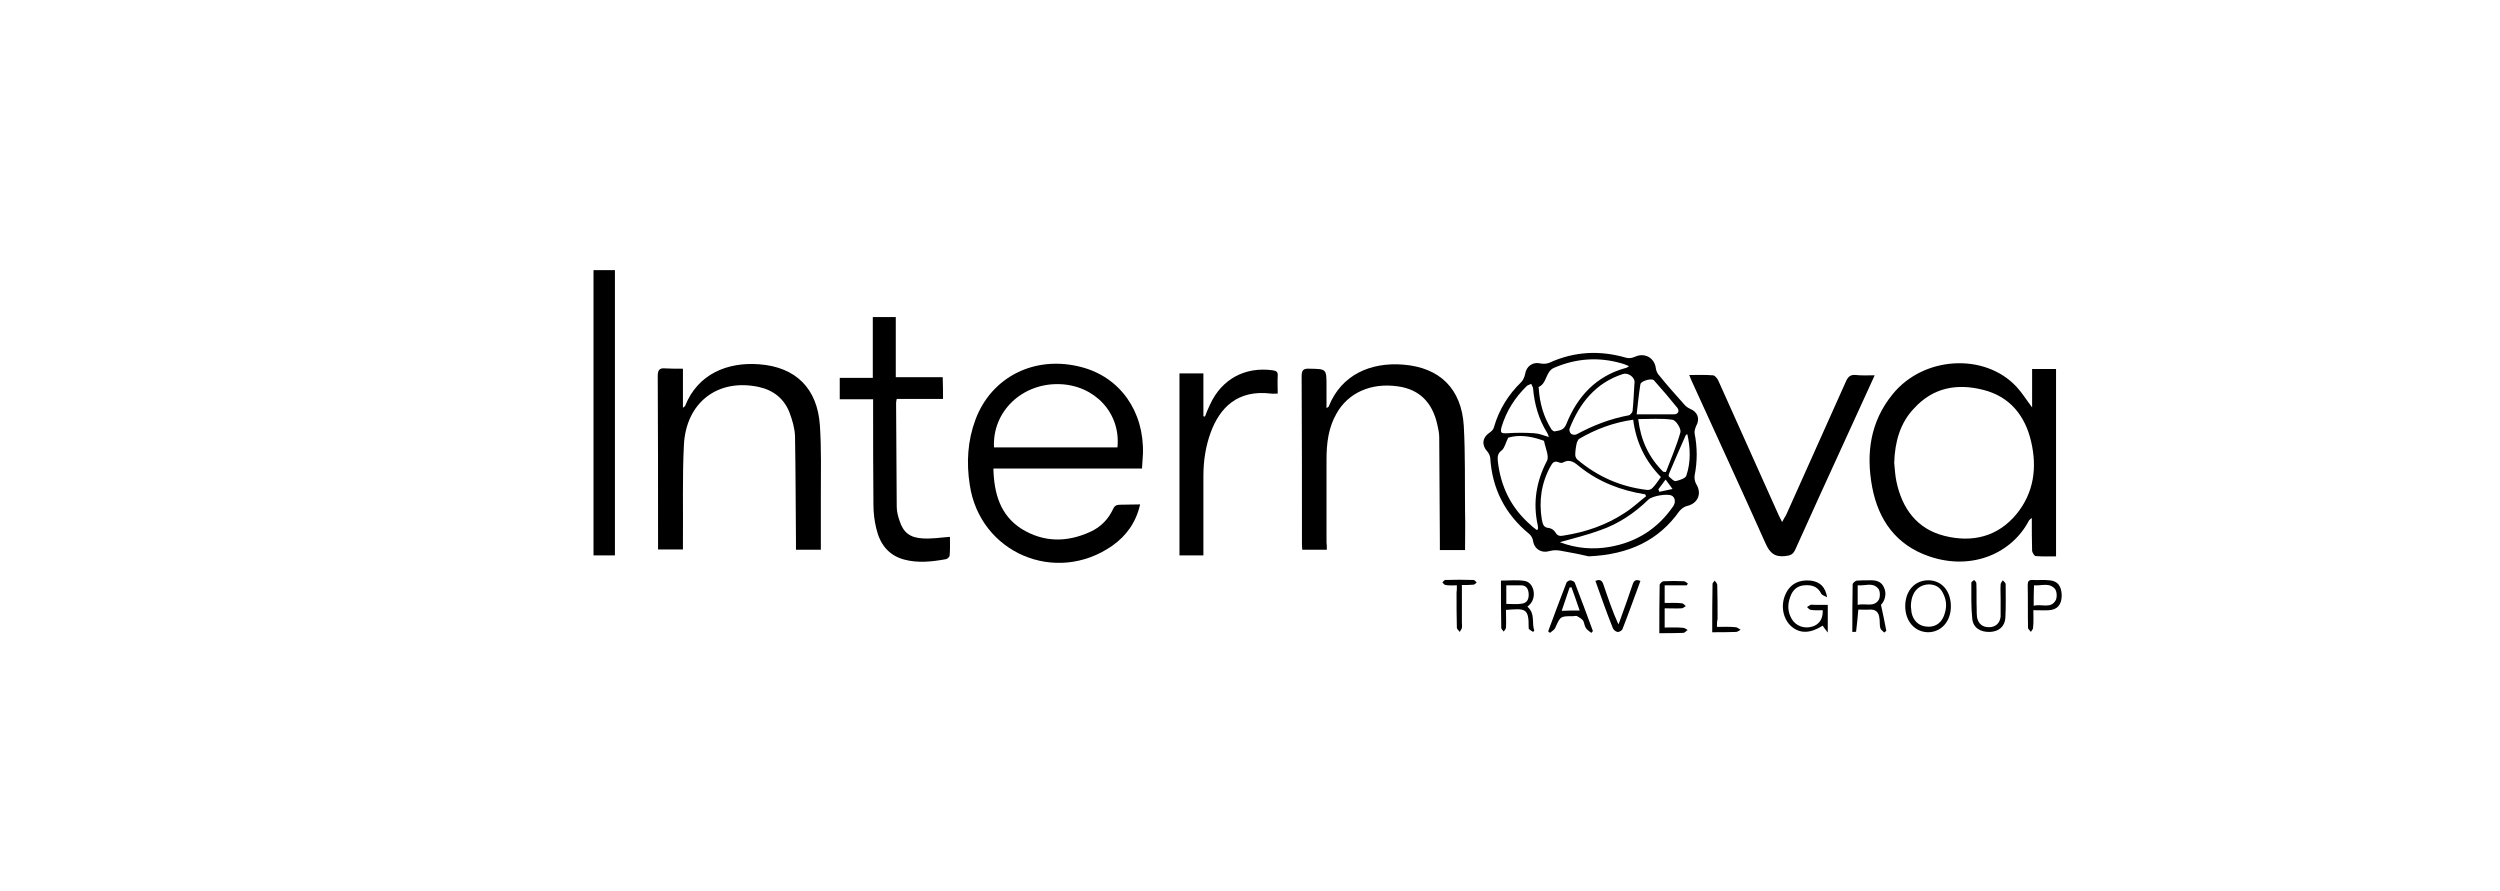 <?xml version="1.0" encoding="utf-8"?>
<!-- Generator: Adobe Illustrator 26.0.3, SVG Export Plug-In . SVG Version: 6.00 Build 0)  -->
<svg version="1.1" id="Layer_1" xmlns="http://www.w3.org/2000/svg" xmlns:xlink="http://www.w3.org/1999/xlink" x="0px" y="0px"
	 viewBox="0 0 794 283" style="enable-background:new 0 0 794 283;" xml:space="preserve">
<g>
	<path d="M645.4,129.4c0-4.3,0-8.2,0-12.2c2.6,0,5,0,7.6,0c0,19.8,0,39.5,0,59.5c-2.2,0-4.3,0.1-6.5-0.1c-0.4,0-1-1.1-1.1-1.6
		c-0.1-3.4-0.1-6.8-0.1-10.5c-0.5,0.4-0.8,0.6-0.9,0.8c-5.3,10.3-18,16.1-31.7,11.4c-10.5-3.6-16.1-11.5-18.1-22
		c-2-10.7-0.6-20.8,6.5-29.5c9.8-12.1,29.2-13.2,39.3-2.4C642.2,124.7,643.5,126.9,645.4,129.4z M601.6,147c0.2,2,0.3,4,0.7,5.9
		c1.8,8.6,6.5,15.1,15.3,17.3c8.8,2.2,16.9,0.3,22.9-7c5.5-6.8,6.5-14.7,4.6-22.9c-1.9-8.3-6.8-14.4-15.3-16.5
		c-8.3-2.1-15.9-0.7-21.9,5.9C603.4,134.4,601.8,140.5,601.6,147z"/>
	<path d="M362.1,160.2c-1.3,5.7-4.3,9.9-8.8,13.1c-18,12.6-42.1,2.3-45.3-19.3c-1.1-7-0.7-14,1.8-20.7c5.1-13.7,19-20.6,33.7-16.7
		c12.2,3.2,19.9,14,19.5,27.5c-0.1,1.4-0.2,3-0.3,4.7c-15.8,0-31.4,0-47.2,0c0.2,8,2.2,14.9,9,19.2c7,4.3,14.4,4.3,21.8,0.9
		c3.3-1.5,5.7-4,7.2-7.2c0.5-1.1,1.1-1.4,2.3-1.4C357.8,160.3,359.8,160.2,362.1,160.2z M354.9,142.1c1.1-10.9-7.2-19.8-18.5-20.1
		c-11.9-0.3-21.3,8.8-20.7,20.1C328.7,142.1,341.8,142.1,354.9,142.1z"/>
	<path d="M504.6,176.7c-2.1-0.5-5.5-1.2-9-1.8c-1.1-0.2-2.3-0.2-3.4,0.1c-2.6,0.8-4.9-0.6-5.3-3.2c-0.1-0.8-0.6-1.7-1.2-2.2
		c-7.7-6.3-11.8-14.4-12.4-24.2c-0.1-0.7-0.5-1.6-1-2.1c-1.8-2-1.5-4.4,0.8-5.9c0.7-0.5,1.3-1.1,1.4-1.8c1.6-5.5,4.5-10.2,8.6-14.2
		c0.7-0.7,1.1-1.7,1.3-2.7c0.4-2.4,2.4-3.8,4.7-3.3c0.9,0.2,2.1,0.2,3-0.2c7.9-3.6,16-4,24.3-1.6c0.9,0.3,2,0.1,2.9-0.3
		c3-1.4,6.2,0.3,6.6,3.7c0.1,0.9,0.6,1.8,1.2,2.4c2.4,3,5,5.9,7.6,8.8c0.5,0.7,1.3,1.3,2,1.6c2.5,1,3.3,3.2,2,5.5
		c-0.3,0.7-0.6,1.6-0.5,2.3c0.9,4.5,0.9,9,0,13.5c-0.1,0.9,0.1,1.9,0.5,2.6c1.9,3,0.6,6.2-2.9,7c-0.9,0.2-1.8,0.9-2.4,1.6
		C526.8,171.6,517.5,176.1,504.6,176.7z M522.8,157.6c-0.1-0.2-0.2-0.4-0.3-0.6c-7.6-1.2-14.7-3.9-20.7-8.7
		c-1.6-1.3-3.1-2.7-5.4-1.4c-0.4,0.2-1,0.1-1.4-0.1c-1.3-0.5-1.9,0.1-2.5,1.2c-3,5.4-3.8,11.1-2.8,17.1c0.3,1.4,0.5,2.5,2.3,2.6
		c0.7,0.1,1.6,0.7,2,1.4c0.7,1.2,1.5,1.2,2.6,1c7-1.1,13.5-3.3,19.4-7.2C518.4,161.4,520.5,159.4,522.8,157.6z M518.7,133.3
		c-6.3,0.9-11.9,3-17.2,6.1c-0.3,0.2-0.5,0.8-0.7,1.2c-0.3,1.3-0.5,2.6-0.5,3.9c0,0.5,0.3,1.1,0.6,1.4c6.5,5.5,13.8,8.7,22.2,9.7
		c0.6,0.1,1.4-0.2,1.8-0.7c1-1,1.7-2.2,2.6-3.4C522.5,146.4,519.6,140.4,518.7,133.3z M517.4,116.3c-1-0.4-1.6-0.7-2.4-0.9
		c-7.3-2.1-14.4-1.6-21.4,1.4c-2.8,1.2-2.2,4.9-4.9,6.1c-0.1,0,0,0.3,0,0.4c0.3,4.7,1.5,9,4,13c0.2,0.3,0.8,0.8,1.1,0.7
		c1.5-0.3,2.9-0.3,3.7-2.4c3.5-8.7,9.4-15.1,18.7-17.7C516.4,117,516.7,116.7,517.4,116.3z M488.2,168.4c0.2-0.5,0.3-0.5,0.3-0.6
		c0-0.3-0.1-0.6-0.1-0.9c-1.6-7.2-0.5-14,2.9-20.5c0.8-1.5-0.5-4.1-0.9-6.3c0-0.1-0.3-0.2-0.6-0.3c-3.7-1.3-7.4-1.8-10.8-0.8
		c-0.8,1.6-1.1,3.2-2,4c-1.4,1-1.4,2.1-1.3,3.4c0.9,8.1,4.2,14.9,10.4,20.3C486.8,167.4,487.4,167.8,488.2,168.4z M495.4,172.2
		c5.3,2,10.5,2.4,15.8,1.5c8.6-1.5,15.3-5.8,20.2-12.9c0.9-1.3,0.6-2.9-0.5-3.4c-1.4-0.7-6.2,0.1-7.4,1.3c-4.4,4.3-9.5,7.7-15.3,9.7
		C504.2,169.9,499.9,170.9,495.4,172.2z M519.1,121.8c0.4-1.8-1.9-3.6-3.7-3c-8.6,2.8-13.7,9.2-16.9,17.3c-0.2,0.5,0.1,1.4,0.5,1.7
		c0.4,0.3,1.3,0.4,1.8,0.1c5.2-2.8,10.6-4.9,16.5-6c0.5-0.1,1.1-0.9,1.2-1.3C518.8,127.7,518.9,124.8,519.1,121.8z M528.2,149.8
		c0.3,0.1,0.6,0.1,0.9,0.1c1.6-4.2,3.4-8.3,4.6-12.6c0.3-1.1-1.4-3.9-2.6-4c-3.4-0.5-7-0.2-10.8-0.2
		C521.1,139.8,523.6,145.2,528.2,149.8z M491.9,138.8c-0.2-0.7-0.3-1-0.5-1.3c-2.7-4.3-4.1-9.2-4.5-14.2c-0.1-0.5-0.4-0.9-0.6-1.4
		c-0.5,0.3-1.1,0.4-1.4,0.7c-3.8,3.7-6.5,8-8,13c-0.5,1.9-0.1,2.1,1.8,2c2.9-0.2,5.7-0.2,8.6,0C488.9,137.7,490.3,138.3,491.9,138.8
		z M519.8,131.6c4.3,0,8,0,11.7,0c1.5,0,2-1,1.2-2.1c-2.4-3-4.9-5.9-7.4-8.7c-0.7-0.8-4.1,0.2-4.3,1.2
		C520.5,125,520.2,128.1,519.8,131.6z M535.9,137.9c-0.3,0.2-0.5,0.2-0.5,0.3c-1.8,4.1-3.6,8.1-5.3,12.2c-0.1,0.3-0.2,0.8-0.1,0.9
		c0.7,0.6,1.6,1.6,2.2,1.5c1.3-0.3,3.2-0.9,3.4-1.8C537,146.8,536.9,142.4,535.9,137.9z M526.7,155.4c0.1,0.3,0.2,0.5,0.3,0.8
		c1.4-0.3,2.8-0.6,4.2-0.9c-0.7-0.9-1.3-1.8-2.2-3C528,153.6,527.4,154.5,526.7,155.4z"/>
	<path d="M260.7,174.6c-2.7,0-5.1,0-7.9,0c0-0.9,0-1.7,0-2.5c-0.1-11.2-0.1-22.4-0.3-33.6c-0.1-2.6-0.9-5.2-1.8-7.6
		c-1.7-4.3-5.1-7-9.7-8c-13-2.8-23.2,4.9-23.8,18.6c-0.5,10.1-0.2,20.3-0.3,30.4c0,0.9,0,1.6,0,2.6c-2.7,0-5.1,0-7.9,0
		c0-0.7,0-1.4,0-2c0-17.7,0-35.4-0.1-53.1c0-1.8,0.5-2.6,2.4-2.4c1.8,0.1,3.6,0.1,5.6,0.1c0,4.1,0,8.1,0,12.4
		c0.5-0.4,0.7-0.5,0.7-0.6c4-10.1,13.4-14,23.6-13.2c11.6,0.9,18.4,7.7,19.2,19.4c0.5,7.4,0.3,14.9,0.3,22.3
		C260.7,163,260.7,168.6,260.7,174.6z"/>
	<path d="M421.4,174.6c-2.8,0-5.2,0-7.8,0c-0.1-0.8-0.1-1.5-0.1-2.2c0-17.6,0-35.3-0.1-52.9c0-2,0.6-2.5,2.5-2.4
		c5.4,0.1,5.4,0,5.4,5.5c0,2.2,0,4.5,0,7c0.5-0.3,0.7-0.4,0.7-0.5c4-10.1,13.3-14.1,23.6-13.3c11.7,0.9,18.6,7.7,19.3,19.5
		c0.5,9,0.3,18,0.4,27c0.1,4.1,0,8.2,0,12.4c-2.7,0-5.2,0-8,0c0-0.9,0-1.8,0-2.6c-0.1-11.1-0.1-22.1-0.2-33.2c0-1.3-0.3-2.7-0.6-4
		c-1.6-7.3-5.9-11.3-12.6-12.2c-8.4-1.2-15.7,2-19.4,8.6c-2.6,4.5-3.2,9.5-3.2,14.6c0,8.8,0,17.6,0,26.4
		C421.4,172.8,421.4,173.6,421.4,174.6z"/>
	<path d="M595.4,119.2c-3.5,7.6-6.8,14.9-10.1,22.1c-5.1,11.1-10.1,22.1-15.1,33.2c-0.7,1.5-1.4,1.9-3.1,2.1c-3.4,0.4-5-0.9-6.4-4.1
		c-7.6-17-15.4-33.9-23.1-50.8c-0.3-0.7-0.7-1.5-1.1-2.6c2.7,0,5.1-0.1,7.6,0.1c0.6,0.1,1.3,1,1.6,1.6c6.4,14.2,12.8,28.5,19.2,42.8
		c0.3,0.6,0.6,1.2,1.1,2.2c0.5-1,0.9-1.6,1.3-2.3c6.3-14.1,12.6-28.1,18.9-42.2c0.7-1.6,1.4-2.4,3.3-2.2
		C591.1,119.3,593.1,119.2,595.4,119.2z"/>
	<path d="M299.5,126.7c-4.9,0-9.8,0-14.7,0c-0.1,0.5-0.2,0.9-0.2,1.3c0.1,11,0.1,22,0.2,32.9c0,1.5,0.4,3.1,0.9,4.5
		c1.2,3.8,3.4,5.4,7.4,5.6c1.4,0.1,2.8,0,4.3-0.1c1.3-0.1,2.7-0.3,4.3-0.4c0,2,0.1,4-0.1,5.9c0,0.5-0.7,1.1-1.2,1.2
		c-4.4,0.8-8.9,1.3-13.3,0.1c-5.1-1.4-7.7-5.1-8.8-9.9c-0.6-2.4-0.9-5-0.9-7.6c-0.1-10.2-0.1-20.4-0.1-30.6c0-0.9,0-1.6,0-2.8
		c-3.6,0-7,0-10.6,0c0-2.3,0-4.4,0-6.8c3.5,0,6.9,0,10.5,0c0-6.5,0-12.8,0-19.3c2.5,0,4.8,0,7.3,0c0,6.3,0,12.6,0,19.1
		c5.1,0,9.9,0,14.9,0C299.5,122.2,299.5,124.3,299.5,126.7z"/>
	<path d="M188.5,85.8c2.4,0,4.5,0,6.8,0c0,30.2,0,60.3,0,90.6c-2.2,0-4.5,0-6.8,0C188.5,146.2,188.5,116.1,188.5,85.8z"/>
	<path d="M405.8,125c-0.9,0-1.4,0.1-2.1,0c-10.7-1.3-16.3,4.5-19.2,12.4c-1.6,4.4-2.3,9-2.3,13.8c0,7.6,0,15.1,0,22.8
		c0,0.8,0,1.5,0,2.4c-2.6,0-5,0-7.6,0c0-19.2,0-38.4,0-57.8c2.4,0,4.8,0,7.6,0c0,4.5,0,9.1,0,13.6c0.2,0,0.3,0.1,0.5,0.1
		c0.5-1.3,1-2.6,1.6-3.8c3.7-8.1,11.1-12.1,19.9-10.9c1.3,0.2,1.7,0.6,1.6,1.8C405.7,121.2,405.8,123.1,405.8,125z"/>
	<path d="M580.3,189.7c-0.9-0.5-1.7-0.7-1.9-1.2c-1.2-2.4-3.2-2.8-5.5-2.6c-2.2,0.2-3.6,1.6-4.3,3.6c-0.9,2.4-0.9,4.7,0.4,7
		c1.3,2.3,4,3.3,6.6,2.5c2.2-0.7,3.4-2.4,3.3-5.2c-1.3,0-2.5,0.1-3.8-0.1c-0.4-0.1-0.8-0.5-1.2-0.9c0.4-0.2,0.7-0.5,1.1-0.7
		c0.5-0.1,1,0,1.5,0c1.3,0,2.6,0,4,0c0,2.8,0,5.5,0,8.8c-0.8-1.1-1.3-1.6-1.6-2.2c-3.9,2.5-7.2,2.6-9.9,0.3
		c-2.7-2.3-3.6-6.7-1.9-10.3c1.4-3.2,4.3-4.7,8-4.3C578,184.8,579.7,186.3,580.3,189.7z"/>
	<path d="M605.1,192.5c0-4.8,3-8.2,7.3-8.2c4.3,0,7.2,3.4,7.2,8.3c0,4.8-3.1,8.2-7.3,8.2C608.1,200.7,605.1,197.3,605.1,192.5z
		 M606.9,192.7c0.1,0.5,0.1,1.2,0.2,1.8c0.5,2.6,2.3,4.3,4.7,4.5c2.4,0.3,4.5-0.8,5.5-3.2c1-2.4,1.1-4.8-0.1-7.2c-0.9-2-2.4-3-4.7-3
		C609,185.8,606.9,188.4,606.9,192.7z"/>
	<path d="M597.4,192.1c0.7,3.1,1.2,5.7,1.7,8.3c-0.2,0.1-0.5,0.3-0.7,0.5c-0.4-0.5-1.1-0.9-1.2-1.4c-0.3-1-0.1-2.1-0.3-3.2
		c-0.2-1.8-1.1-2.8-3.1-2.7c-1.2,0.1-2.4,0-3.6,0c-0.2,2.4-0.4,4.7-0.7,7c0,0.1-0.7,0.1-1.2,0.1c0-5.1,0-10.1,0.1-15.1
		c0-0.4,0.8-1.1,1.3-1.2c1.3-0.1,2.7-0.1,4-0.1c2-0.1,3.9,0.3,4.7,2.4C599.3,188.6,598.6,190.9,597.4,192.1z M590,192.1
		c2.4-0.6,5.1,0.9,6.7-1.6c0.5-0.9,0.5-3-0.3-3.7c-1.7-1.9-4.1-0.7-6.4-0.9C590,188.1,590,189.8,590,192.1z"/>
	<path d="M485.1,192.7c2.6,2.2,1.3,5.2,2.2,7.6c-0.1,0.1-0.3,0.3-0.4,0.4c-0.5-0.3-0.9-0.6-1.3-0.9c-0.1-0.1-0.1-0.4-0.1-0.6
		c0.1-6.3-1.3-5.9-7.2-5.5c0,1.8,0.1,3.8,0,5.6c0,0.5-0.5,0.9-0.7,1.3c-0.3-0.4-0.8-0.8-0.8-1.2c-0.1-4.9-0.1-9.9-0.1-15
		c2.6,0,5.1-0.3,7.5,0.1c2.8,0.4,3.9,4.6,2,7.1C485.9,192,485.5,192.3,485.1,192.7z M478.4,185.9c0,2.1,0,4,0,5.9
		c1.8,0,3.5,0.2,5.1-0.1c1.7-0.3,2.1-1.7,2-3.2c-0.1-1.4-0.7-2.6-2.4-2.6C481.6,185.9,480,185.9,478.4,185.9z"/>
	<path d="M505.4,201c-0.6-0.5-1.3-0.9-1.7-1.5c-0.5-0.7-0.5-1.7-0.9-2.4c-0.5-0.6-1.3-1.1-1.9-1.4c-0.3-0.2-0.9,0-1.3,0
		c-4.1,0-4,0-5.7,3.8c-0.3,0.6-1.1,1-1.6,1.5c-0.2-0.1-0.4-0.3-0.6-0.5c1.9-5.1,3.8-10.3,5.8-15.4c0.1-0.4,0.9-0.8,1.3-0.8
		c0.5,0.1,1.3,0.4,1.4,0.9c2,5.1,3.8,10.1,5.7,15.2C505.8,200.6,505.6,200.8,505.4,201z M501.7,193.9c-0.9-2.7-1.8-5.1-2.6-7.4
		c-0.2,0-0.4,0.1-0.6,0.1c-0.8,2.4-1.6,4.8-2.5,7.4C498,193.9,499.7,193.9,501.7,193.9z"/>
	<path d="M506.7,184.5c1.6-0.7,2.2,0,2.6,1.3c1.4,4.1,2.8,8.3,4.7,12.5c0.3-0.6,0.5-1.2,0.7-1.8c1.3-3.6,2.6-7.2,3.8-10.8
		c0.4-1.3,1-1.8,2.5-1.2c-1.9,5.1-3.7,10.2-5.7,15.3c-0.2,0.5-1.1,1-1.6,0.9c-0.6-0.1-1.3-0.7-1.5-1.3
		C510.2,194.4,508.5,189.5,506.7,184.5z"/>
	<path d="M535.8,185.9c-2.3,0-4.6,0-7.1,0c0,1.9,0,3.6,0,5.6c1.9,0,3.6-0.1,5.4,0.1c0.5,0,0.9,0.5,1.3,0.9c-0.5,0.3-0.9,0.7-1.3,0.7
		c-1.8,0.1-3.5,0-5.4,0c0,2.1,0,4,0,6.1c2,0,4-0.1,5.9,0.1c0.5,0,1,0.5,1.4,0.7c-0.5,0.3-0.9,0.9-1.4,0.9c-2.4,0.1-4.9,0.1-7.6,0.1
		c0-5.2,0-10.2,0.1-15.3c0-0.4,0.8-1.2,1.3-1.2c2.1-0.1,4.3-0.1,6.4,0c0.5,0,1,0.6,1.4,0.9C536,185.4,535.8,185.6,535.8,185.9z"/>
	<path d="M645.8,193.8c0,2,0.1,3.8-0.1,5.6c0,0.5-0.5,0.9-0.7,1.3c-0.3-0.5-0.9-0.9-0.9-1.3c-0.1-4.5,0-9.1-0.1-13.6
		c0-1.1,0.3-1.6,1.4-1.6c1.8,0.1,3.7-0.1,5.5,0.1c2.6,0.2,3.8,1.8,3.9,4.7c0,3-1.3,4.6-4,4.8C649.4,193.9,647.7,193.8,645.8,193.8z
		 M645.9,192.4c2.5-0.7,5.3,1,6.9-1.6c0.6-0.9,0.5-2.9-0.1-3.7c-1.8-2.2-4.3-1-6.7-1.2C645.9,188.1,645.9,190,645.9,192.4z"/>
	<path d="M635.4,190.3c0-1.6-0.1-3.1,0-4.7c0-0.5,0.5-0.9,0.7-1.3c0.3,0.4,0.9,0.8,0.9,1.2c0,3.6,0.1,7.2-0.1,10.8
		c-0.2,2.7-2.1,4.3-4.9,4.4c-3,0.1-5.3-1.3-5.6-4.1c-0.4-3.8-0.3-7.6-0.3-11.5c0-0.3,0.5-0.6,0.9-0.9c0.3,0.3,0.7,0.7,0.7,1.1
		c0.1,2.7,0,5.4,0.1,8.1c0,0.9,0,1.7,0.1,2.6c0.4,2.1,1.7,3.2,3.8,3.2c2,0,3.5-1.2,3.7-3.4C635.4,194,635.4,192.1,635.4,190.3
		C635.4,190.3,635.4,190.3,635.4,190.3z"/>
	<path d="M462.7,185.9c-1.4,0-2.5,0.1-3.6-0.1c-0.3,0-0.7-0.5-1-0.8c0.3-0.3,0.6-0.8,0.9-0.8c3-0.1,5.9-0.1,9,0c0.3,0,0.7,0.5,1,0.8
		c-0.3,0.3-0.7,0.7-1.1,0.7c-1.1,0.1-2.2,0.1-3.6,0.1c0,4.1,0,8,0,11.9c0,0.6,0.1,1.1,0,1.7c-0.1,0.5-0.5,0.9-0.7,1.3
		c-0.3-0.5-0.9-0.9-0.9-1.3c-0.1-3.7-0.1-7.4-0.1-11.1C462.7,187.6,462.7,186.9,462.7,185.9z"/>
	<path d="M545.3,199.1c2.1,0,4-0.1,5.9,0.1c0.5,0,1.1,0.5,1.6,0.8c-0.5,0.3-1,0.7-1.4,0.7c-2.4,0.1-4.9,0.1-7.6,0.1
		c0-5.3,0-10.3,0.1-15.4c0-0.3,0.5-0.7,0.7-1c0.3,0.5,0.8,0.9,0.8,1.4c0.1,3.6,0.1,7.2,0.1,10.8
		C545.3,197.3,545.3,198.1,545.3,199.1z"/>
</g>
</svg>
